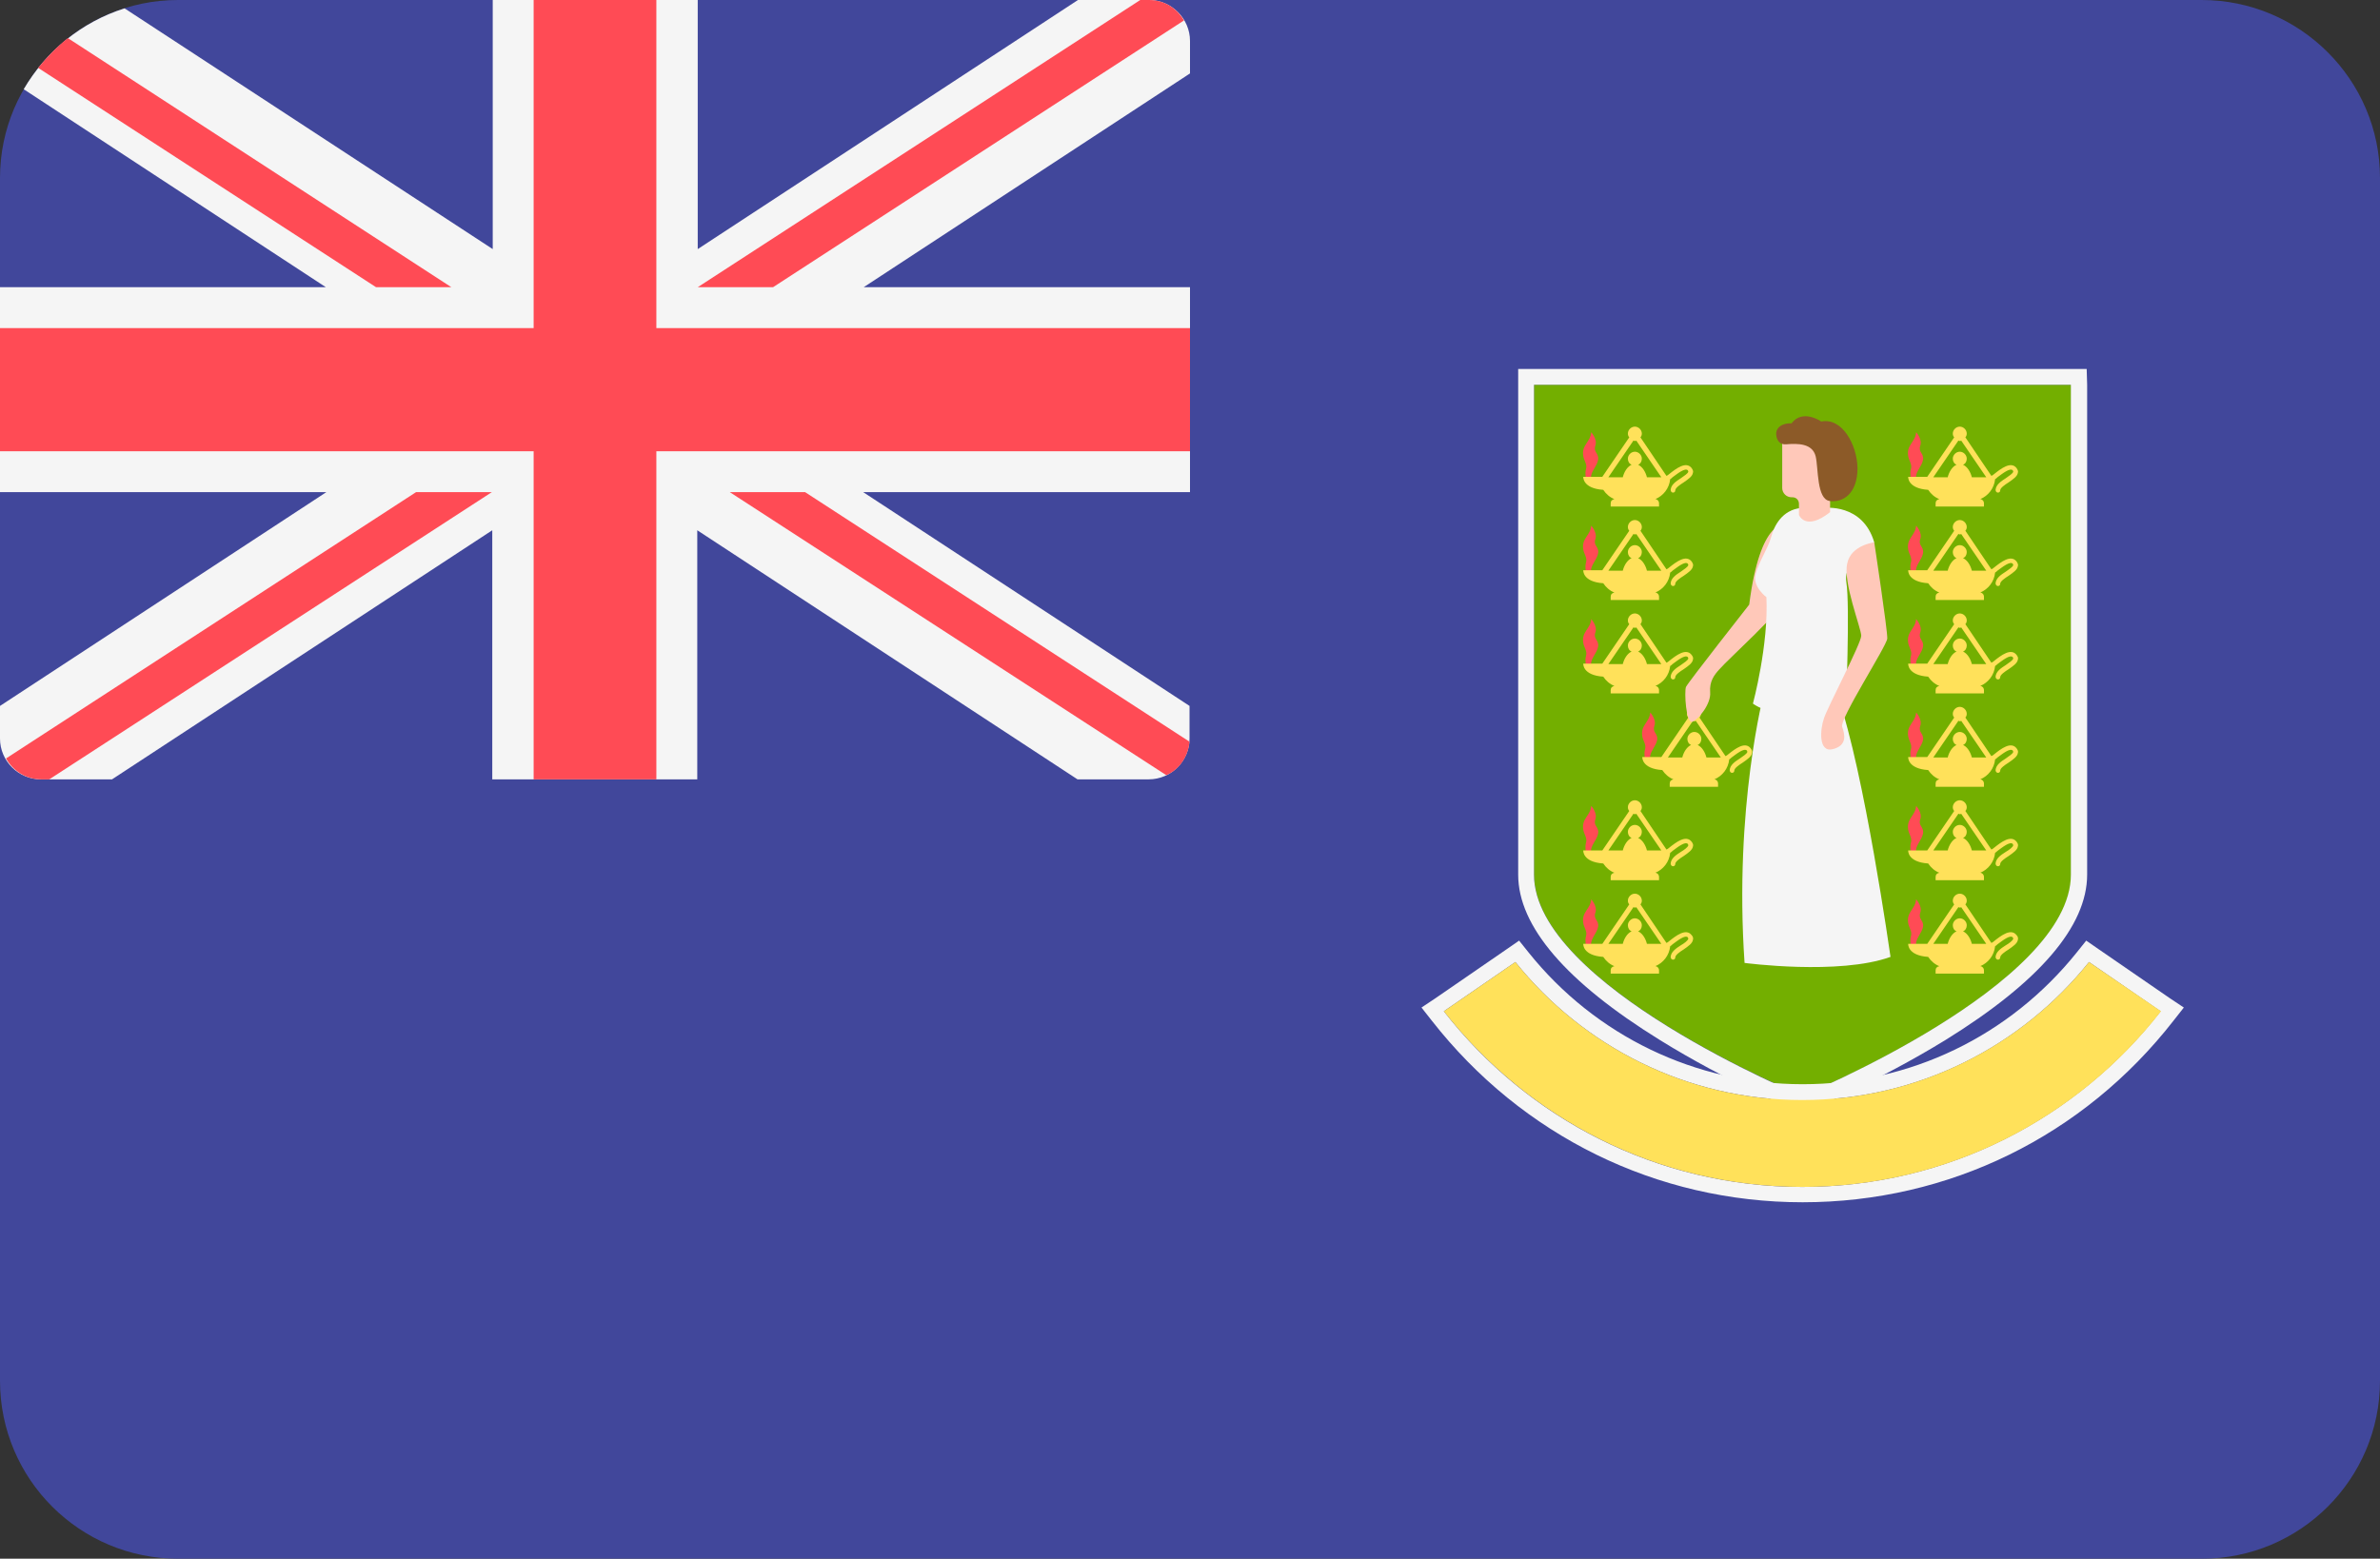 <?xml version="1.0" encoding="utf-8"?>
<!-- Generator: Adobe Illustrator 26.0.2, SVG Export Plug-In . SVG Version: 6.00 Build 0)  -->
<svg version="1.1" id="Layer_1" xmlns="http://www.w3.org/2000/svg" xmlns:xlink="http://www.w3.org/1999/xlink" x="0px" y="0px"
	 viewBox="0 0 512 335.4" style="enable-background:new 0 0 512 335.4;" xml:space="preserve">
<rect x="0" y="0" width="512" height="335.4" fill="#333333" stroke="none"/>
<style type="text/css">
	.st0{fill:#41479B;}
	.st1{fill:#F5F5F5;}
	.st2{fill:#FF4B55;}
	.st3{fill:#73AF00;}
	.st4{fill:#FFE15A;}
	.st5{fill:#FFC8B9;}
	.st6{fill:#8C5A28;}
</style>
<path class="st0" d="M473.7,335.4H38.3C17.2,335.4,0,318.3,0,297.1V38.3C0,17.2,17.2,0,38.3,0h435.3C494.8,0,512,17.2,512,38.3
	v258.8C512,318.3,494.8,335.4,473.7,335.4z"/>
<path class="st1" d="M150.1,53.6V0h-44.1v53.6L26.8,1.8C17.6,4.7,9.9,11,5.1,19.2l65,42.6H0v44.1h70.2L0,151.9v7
	c0,4.9,4,8.8,8.8,8.8h15.3l81.8-53.6v53.6h44.1v-53.6l81.8,53.6h15.3c4.9,0,8.8-4,8.8-8.8v-7l-70.2-46H256V61.8h-70.2l70.2-46v-7
	C256,4,252,0,247.2,0h-15.3L150.1,53.6z"/>
<g>
	<polygon class="st2" points="256,70.6 141.2,70.6 141.2,0 114.8,0 114.8,70.6 0,70.6 0,97.1 114.8,97.1 114.8,167.7 141.2,167.7 
		141.2,97.1 256,97.1 	"/>
	<path class="st2" d="M8.2,14.6l72.7,47.2h16.2L14.6,8.2C12.2,10.1,10.1,12.3,8.2,14.6z"/>
	<path class="st2" d="M166.3,61.8l88.4-57.4c-1.5-2.6-4.2-4.4-7.5-4.4h-1.9l-95.2,61.8H166.3z"/>
	<path class="st2" d="M89.5,105.9L1.3,163.2c1.5,2.7,4.3,4.5,7.6,4.5h1.7l95.2-61.8L89.5,105.9L89.5,105.9z"/>
	<path class="st2" d="M255.9,159.6l-82.7-53.7H157l93.9,60.9C253.7,165.6,255.6,162.8,255.9,159.6z"/>
</g>
<path class="st3" d="M387.8,82.8H330c0,0,0,74.8,0,105.4c0,23.8,57.8,47.6,57.8,47.6s57.8-23.8,57.8-47.6c0-30.6,0-105.4,0-105.4
	H387.8L387.8,82.8z"/>
<path class="st2" d="M353.9,163.3c0,0-0.3-1.1,0-2.1c0.3-1-0.5-1.9-0.6-2.8c-0.4-2.4,1.6-3,1.7-5.1c0,0,1.4,1.5,0.9,2.9
	c-0.5,1.4,0.8,1.6,0.6,3c-0.2,1.3-1.7,2.7-1.5,3.9L353.9,163.3z"/>
<path class="st4" d="M376.6,161c-1.2-1.5-3.3,0.1-4.8,1.3c-0.2,0.2-0.4,0.3-0.6,0.4l-5.6-8.3c0.2-0.2,0.3-0.5,0.3-0.8
	c0-0.8-0.7-1.5-1.5-1.5s-1.5,0.7-1.5,1.5c0,0.3,0.1,0.6,0.3,0.8l-5.8,8.5h-4.1c0,0-0.2,2.5,4.3,2.8c0.6,0.9,1.4,1.6,2.4,2
	c-0.5,0.1-0.8,0.4-0.8,0.9v0.6c0,0,0,0.1,0,0.1h10.4c0,0,0-0.1,0-0.1v-0.6c0-0.5-0.4-0.9-0.8-0.9c1.7-0.7,3-2.3,3.2-4.3
	c0.2-0.1,0.3-0.2,0.5-0.4c1.1-0.8,2.7-2.1,3.3-1.5c0.1,0.2,0.1,0.3,0.1,0.3c-0.1,0.4-0.9,0.9-1.6,1.4c-1.1,0.7-2.1,1.4-2.2,2.5
	c0,0.3,0.2,0.6,0.5,0.6c0,0,0,0,0,0c0.3,0,0.5-0.2,0.5-0.5c0-0.5,1-1.2,1.8-1.7c1-0.7,1.9-1.3,2-2.1
	C377,161.7,376.9,161.4,376.6,161z M367.1,163c-0.3-1.2-1-2.3-1.9-2.7c0.5-0.2,0.8-0.7,0.8-1.3c0-0.8-0.7-1.5-1.5-1.5
	c-0.8,0-1.5,0.7-1.5,1.5c0,0.6,0.3,1.1,0.8,1.3c-0.9,0.4-1.6,1.5-1.9,2.7h-3.1l5.4-7.9c0.1,0,0.2,0.1,0.3,0.1s0.2,0,0.3-0.1l5.4,7.9
	H367.1z"/>
<path class="st5" d="M384.1,112.9c0,0-5.4-1.6-7.8,17.2c0,0-13.2,16.8-13.6,17.7c-0.4,1,0,8.1,1.4,7.5s4-3.9,3.8-6.3s0.9-3.8,2-5
	c2-2.3,13.4-12.5,13.8-14.8C384.1,127.1,384.1,112.9,384.1,112.9z"/>
<g>
	<path class="st1" d="M392.4,109.3c0,0,8.3-1.1,10.8,7.4c0,0-6.8,3.8-6,8.6s-0.1,27.2-0.1,27.2c-13.1,4.2-20-1.1-20-1.1
		s3.4-12.6,2.9-22.9c0,0-3.1-2.3-2.3-5c0.7-2.7,2.7-5.6,3.3-7.9s2.3-5.9,6.5-6.3C391.6,109.1,392.4,109.3,392.4,109.3z"/>
	<path class="st1" d="M379.5,149c0,0-6.5,24.6-4.2,58.2c0,0,20.3,2.7,31.4-1.3c0,0-5.7-40.2-11.3-55.9L379.5,149z"/>
</g>
<path class="st5" d="M383.4,94.8V105c0,1.1,0.9,2,2,2h0.2c0.8,0,1.4,0.6,1.4,1.4v2.4c0,0,1.4,3.6,6.7-0.6V94.9L383.4,94.8z"/>
<path class="st6" d="M382.2,92.7c-0.3,0.8,0,3.1,2.1,2.9c2.5-0.2,5.6-0.2,6.3,2.6c0.6,2.6,0.2,9.2,3,9.6c2.8,0.4,6-1.5,6-7.1
	c-0.1-5-3.3-10.9-7.8-10c0,0-4-2.8-6.4,0.4C385.3,91.1,382.9,90.9,382.2,92.7z"/>
<path class="st5" d="M403.2,116.7c0,0,2.9,19.1,2.8,20.7c-0.1,1.6-10.3,17.3-9.7,19c0.6,1.7,1.1,4-2,4.8s-2.8-4.1-1.9-6.7
	s8-16.1,8-17.7s-4-11.6-3-15.6C398.2,117.3,403.2,116.7,403.2,116.7z"/>
<path class="st2" d="M341.2,103c0,0-0.3-1.1,0-2.1c0.3-1-0.5-1.9-0.6-2.8c-0.4-2.4,1.6-3,1.7-5.1c0,0,1.4,1.5,0.9,2.9
	c-0.5,1.4,0.8,1.6,0.6,3s-1.7,2.7-1.5,3.9L341.2,103z"/>
<path class="st4" d="M363.9,100.7c-1.2-1.5-3.3,0.1-4.8,1.3c-0.2,0.2-0.4,0.3-0.6,0.4l-5.6-8.3c0.2-0.2,0.3-0.5,0.3-0.8
	c0-0.8-0.7-1.5-1.5-1.5s-1.5,0.7-1.5,1.5c0,0.3,0.1,0.6,0.3,0.8l-5.8,8.5h-4.1c0,0-0.2,2.5,4.3,2.8c0.6,0.9,1.4,1.6,2.4,2
	c-0.5,0.1-0.8,0.4-0.8,0.9v0.6c0,0,0,0.1,0,0.1h10.4c0,0,0-0.1,0-0.1v-0.6c0-0.5-0.4-0.9-0.8-0.9c1.7-0.7,3-2.3,3.2-4.3
	c0.2-0.1,0.3-0.2,0.5-0.4c1.1-0.8,2.7-2.1,3.3-1.5c0.1,0.2,0.1,0.3,0.1,0.3c-0.1,0.4-0.9,0.9-1.6,1.4c-1.1,0.7-2.1,1.4-2.2,2.5
	c0,0.3,0.2,0.6,0.5,0.6c0,0,0,0,0,0c0.3,0,0.5-0.2,0.5-0.5c0-0.5,1-1.2,1.8-1.7c1-0.7,1.9-1.3,2-2.1
	C364.3,101.5,364.2,101.1,363.9,100.7z M354.3,102.7c-0.3-1.2-1-2.3-1.9-2.7c0.5-0.2,0.8-0.7,0.8-1.3c0-0.8-0.7-1.5-1.5-1.5
	c-0.8,0-1.5,0.7-1.5,1.5c0,0.6,0.3,1.1,0.8,1.3c-0.9,0.4-1.6,1.5-1.9,2.7H346l5.4-7.9c0.1,0,0.2,0.1,0.3,0.1c0.1,0,0.2,0,0.3-0.1
	l5.4,7.9H354.3z"/>
<path class="st2" d="M341.2,123.1c0,0-0.3-1.1,0-2.1c0.3-1-0.5-1.9-0.6-2.8c-0.4-2.4,1.6-3,1.7-5.1c0,0,1.4,1.5,0.9,2.9
	c-0.5,1.4,0.8,1.6,0.6,3s-1.7,2.7-1.5,3.9L341.2,123.1z"/>
<path class="st4" d="M363.9,120.8c-1.2-1.5-3.3,0.1-4.8,1.3c-0.2,0.2-0.4,0.3-0.6,0.4l-5.6-8.3c0.2-0.2,0.3-0.5,0.3-0.8
	c0-0.8-0.7-1.5-1.5-1.5s-1.5,0.7-1.5,1.5c0,0.3,0.1,0.6,0.3,0.8l-5.8,8.5h-4.1c0,0-0.2,2.5,4.3,2.8c0.6,0.9,1.4,1.6,2.4,2
	c-0.5,0.1-0.8,0.4-0.8,0.9v0.6c0,0,0,0.1,0,0.1h10.4c0,0,0-0.1,0-0.1v-0.6c0-0.5-0.4-0.9-0.8-0.9c1.7-0.7,3-2.3,3.2-4.3
	c0.2-0.1,0.3-0.2,0.5-0.4c1.1-0.8,2.7-2.1,3.3-1.5c0.1,0.2,0.1,0.3,0.1,0.3c-0.1,0.4-0.9,0.9-1.6,1.4c-1.1,0.7-2.1,1.4-2.2,2.5
	c0,0.3,0.2,0.6,0.5,0.6c0,0,0,0,0,0c0.3,0,0.5-0.2,0.5-0.5c0-0.5,1-1.2,1.8-1.7c1-0.7,1.9-1.3,2-2.1
	C364.3,121.6,364.2,121.2,363.9,120.8z M354.3,122.8c-0.3-1.2-1-2.3-1.9-2.7c0.5-0.2,0.8-0.7,0.8-1.3c0-0.8-0.7-1.5-1.5-1.5
	c-0.8,0-1.5,0.7-1.5,1.5c0,0.6,0.3,1.1,0.8,1.3c-0.9,0.4-1.6,1.5-1.9,2.7H346l5.4-7.9c0.1,0,0.2,0.1,0.3,0.1c0.1,0,0.2,0,0.3-0.1
	l5.4,7.9H354.3z"/>
<path class="st2" d="M341.2,143.2c0,0-0.3-1.1,0-2.1c0.3-1-0.5-1.9-0.6-2.8c-0.4-2.4,1.6-3,1.7-5.1c0,0,1.4,1.5,0.9,2.9
	c-0.5,1.4,0.8,1.6,0.6,3s-1.7,2.7-1.5,3.9L341.2,143.2z"/>
<path class="st4" d="M363.9,140.9c-1.2-1.5-3.3,0.1-4.8,1.3c-0.2,0.2-0.4,0.3-0.6,0.4l-5.6-8.3c0.2-0.2,0.3-0.5,0.3-0.8
	c0-0.8-0.7-1.5-1.5-1.5s-1.5,0.7-1.5,1.5c0,0.3,0.1,0.6,0.3,0.8l-5.8,8.5h-4.1c0,0-0.2,2.5,4.3,2.8c0.6,0.9,1.4,1.6,2.4,2
	c-0.5,0.1-0.8,0.4-0.8,0.9v0.6c0,0,0,0.1,0,0.1h10.4c0,0,0-0.1,0-0.1v-0.6c0-0.5-0.4-0.9-0.8-0.9c1.7-0.7,3-2.3,3.2-4.3
	c0.2-0.1,0.3-0.2,0.5-0.4c1.1-0.8,2.7-2.1,3.3-1.5c0.1,0.2,0.1,0.3,0.1,0.3c-0.1,0.4-0.9,0.9-1.6,1.4c-1.1,0.7-2.1,1.4-2.2,2.5
	c0,0.3,0.2,0.6,0.5,0.6c0,0,0,0,0,0c0.3,0,0.5-0.2,0.5-0.5c0-0.5,1-1.2,1.8-1.7c1-0.7,1.9-1.3,2-2.1
	C364.3,141.6,364.2,141.3,363.9,140.9z M354.3,142.9c-0.3-1.2-1-2.3-1.9-2.7c0.5-0.2,0.8-0.7,0.8-1.3c0-0.8-0.7-1.5-1.5-1.5
	c-0.8,0-1.5,0.7-1.5,1.5c0,0.6,0.3,1.1,0.8,1.3c-0.9,0.4-1.6,1.5-1.9,2.7H346l5.4-7.9c0.1,0,0.2,0.1,0.3,0.1c0.1,0,0.2,0,0.3-0.1
	l5.4,7.9H354.3z"/>
<path class="st2" d="M341.2,183.4c0,0-0.3-1.1,0-2.1c0.3-1-0.5-1.9-0.6-2.8c-0.4-2.4,1.6-3,1.7-5.1c0,0,1.4,1.5,0.9,2.9
	s0.8,1.6,0.6,3s-1.7,2.7-1.5,3.9L341.2,183.4z"/>
<path class="st4" d="M363.9,181.1c-1.2-1.5-3.3,0.1-4.8,1.3c-0.2,0.2-0.4,0.3-0.6,0.4l-5.6-8.3c0.2-0.2,0.3-0.5,0.3-0.8
	c0-0.8-0.7-1.5-1.5-1.5s-1.5,0.7-1.5,1.5c0,0.3,0.1,0.6,0.3,0.8l-5.8,8.5h-4.1c0,0-0.2,2.5,4.3,2.8c0.6,0.9,1.4,1.6,2.4,2
	c-0.5,0.1-0.8,0.4-0.8,0.9v0.6c0,0,0,0.1,0,0.1h10.4c0,0,0-0.1,0-0.1v-0.6c0-0.5-0.4-0.9-0.8-0.9c1.7-0.7,3-2.3,3.2-4.3
	c0.2-0.1,0.3-0.2,0.5-0.4c1.1-0.8,2.7-2.1,3.3-1.5c0.1,0.2,0.1,0.3,0.1,0.3c-0.1,0.4-0.9,1-1.6,1.4c-1.1,0.7-2.1,1.4-2.2,2.5
	c0,0.3,0.2,0.6,0.5,0.6c0,0,0,0,0,0c0.3,0,0.5-0.2,0.5-0.5c0-0.5,1-1.2,1.8-1.7c1-0.7,1.9-1.3,2-2.1
	C364.3,181.8,364.2,181.5,363.9,181.1z M354.3,183c-0.3-1.2-1-2.3-1.9-2.7c0.5-0.2,0.8-0.7,0.8-1.3c0-0.8-0.7-1.5-1.5-1.5
	c-0.8,0-1.5,0.7-1.5,1.5c0,0.6,0.3,1.1,0.8,1.3c-0.9,0.4-1.6,1.5-1.9,2.7H346l5.4-7.9c0.1,0,0.2,0.1,0.3,0.1c0.1,0,0.2,0,0.3-0.1
	l5.4,7.9H354.3z"/>
<path class="st2" d="M341.2,203.5c0,0-0.3-1.1,0-2.1c0.3-1-0.5-1.9-0.6-2.8c-0.4-2.4,1.6-3,1.7-5.1c0,0,1.4,1.5,0.9,2.9
	c-0.5,1.4,0.8,1.6,0.6,3c-0.2,1.3-1.7,2.7-1.5,3.9L341.2,203.5z"/>
<path class="st4" d="M363.9,201.2c-1.2-1.5-3.3,0.1-4.8,1.3c-0.2,0.2-0.4,0.3-0.6,0.4l-5.6-8.3c0.2-0.2,0.3-0.5,0.3-0.8
	c0-0.8-0.7-1.5-1.5-1.5s-1.5,0.7-1.5,1.5c0,0.3,0.1,0.6,0.3,0.8l-5.8,8.5h-4.1c0,0-0.2,2.5,4.3,2.8c0.6,0.9,1.4,1.6,2.4,2
	c-0.5,0.1-0.8,0.4-0.8,0.9v0.6c0,0,0,0.1,0,0.1h10.4c0,0,0-0.1,0-0.1v-0.6c0-0.5-0.4-0.9-0.8-0.9c1.7-0.7,3-2.3,3.2-4.3
	c0.2-0.1,0.3-0.2,0.5-0.4c1.1-0.8,2.7-2.1,3.3-1.5c0.1,0.2,0.1,0.3,0.1,0.3c-0.1,0.4-0.9,1-1.6,1.4c-1.1,0.7-2.1,1.4-2.2,2.5
	c0,0.3,0.2,0.6,0.5,0.6c0,0,0,0,0,0c0.3,0,0.5-0.2,0.5-0.5c0-0.5,1-1.2,1.8-1.7c1-0.7,1.9-1.3,2-2.1
	C364.3,201.9,364.2,201.5,363.9,201.2z M354.3,203.1c-0.3-1.2-1-2.3-1.9-2.7c0.5-0.2,0.8-0.7,0.8-1.3c0-0.8-0.7-1.5-1.5-1.5
	c-0.8,0-1.5,0.7-1.5,1.5c0,0.6,0.3,1.1,0.8,1.3c-0.9,0.4-1.6,1.5-1.9,2.7H346l5.4-7.9c0.1,0,0.2,0.1,0.3,0.1c0.1,0,0.2,0,0.3-0.1
	l5.4,7.9H354.3z"/>
<path class="st2" d="M411.1,103c0,0-0.3-1.1,0-2.1c0.3-1-0.5-1.9-0.6-2.8c-0.4-2.4,1.6-3,1.7-5.1c0,0,1.4,1.5,0.9,2.9
	c-0.5,1.4,0.8,1.6,0.6,3s-1.7,2.7-1.5,3.9L411.1,103z"/>
<path class="st4" d="M433.8,100.7c-1.2-1.5-3.3,0.1-4.8,1.3c-0.2,0.2-0.4,0.3-0.6,0.4l-5.6-8.3c0.2-0.2,0.3-0.5,0.3-0.8
	c0-0.8-0.7-1.5-1.5-1.5s-1.5,0.7-1.5,1.5c0,0.3,0.1,0.6,0.3,0.8l-5.8,8.5h-4.1c0,0-0.2,2.5,4.3,2.8c0.6,0.9,1.4,1.6,2.4,2
	c-0.5,0.1-0.8,0.4-0.8,0.9v0.6c0,0,0,0.1,0,0.1h10.4c0,0,0-0.1,0-0.1v-0.6c0-0.5-0.4-0.9-0.8-0.9c1.7-0.7,3-2.3,3.2-4.3
	c0.2-0.1,0.3-0.2,0.5-0.4c1.1-0.8,2.7-2.1,3.3-1.5c0.1,0.2,0.1,0.3,0.1,0.3c-0.1,0.4-0.9,0.9-1.6,1.4c-1.1,0.7-2.1,1.4-2.2,2.5
	c0,0.3,0.2,0.6,0.5,0.6c0,0,0,0,0,0c0.3,0,0.5-0.2,0.5-0.5c0-0.5,1-1.2,1.8-1.7c1-0.7,1.9-1.3,2-2.1
	C434.2,101.5,434.1,101.1,433.8,100.7z M424.2,102.7c-0.3-1.2-1-2.3-1.9-2.7c0.5-0.2,0.8-0.7,0.8-1.3c0-0.8-0.7-1.5-1.5-1.5
	c-0.8,0-1.5,0.7-1.5,1.5c0,0.6,0.3,1.1,0.8,1.3c-0.9,0.4-1.6,1.5-1.9,2.7h-3.1l5.4-7.9c0.1,0,0.2,0.1,0.3,0.1c0.1,0,0.2,0,0.3-0.1
	l5.4,7.9H424.2z"/>
<path class="st2" d="M411.1,123.1c0,0-0.3-1.1,0-2.1c0.3-1-0.5-1.9-0.6-2.8c-0.4-2.4,1.6-3,1.7-5.1c0,0,1.4,1.5,0.9,2.9
	c-0.5,1.4,0.8,1.6,0.6,3s-1.7,2.7-1.5,3.9L411.1,123.1z"/>
<path class="st4" d="M433.8,120.8c-1.2-1.5-3.3,0.1-4.8,1.3c-0.2,0.2-0.4,0.3-0.6,0.4l-5.6-8.3c0.2-0.2,0.3-0.5,0.3-0.8
	c0-0.8-0.7-1.5-1.5-1.5s-1.5,0.7-1.5,1.5c0,0.3,0.1,0.6,0.3,0.8l-5.8,8.5h-4.1c0,0-0.2,2.5,4.3,2.8c0.6,0.9,1.4,1.6,2.4,2
	c-0.5,0.1-0.8,0.4-0.8,0.9v0.6c0,0,0,0.1,0,0.1h10.4c0,0,0-0.1,0-0.1v-0.6c0-0.5-0.4-0.9-0.8-0.9c1.7-0.7,3-2.3,3.2-4.3
	c0.2-0.1,0.3-0.2,0.5-0.4c1.1-0.8,2.7-2.1,3.3-1.5c0.1,0.2,0.1,0.3,0.1,0.3c-0.1,0.4-0.9,0.9-1.6,1.4c-1.1,0.7-2.1,1.4-2.2,2.5
	c0,0.3,0.2,0.6,0.5,0.6c0,0,0,0,0,0c0.3,0,0.5-0.2,0.5-0.5c0-0.5,1-1.2,1.8-1.7c1-0.7,1.9-1.3,2-2.1
	C434.2,121.6,434.1,121.2,433.8,120.8z M424.2,122.8c-0.3-1.2-1-2.3-1.9-2.7c0.5-0.2,0.8-0.7,0.8-1.3c0-0.8-0.7-1.5-1.5-1.5
	c-0.8,0-1.5,0.7-1.5,1.5c0,0.6,0.3,1.1,0.8,1.3c-0.9,0.4-1.6,1.5-1.9,2.7h-3.1l5.4-7.9c0.1,0,0.2,0.1,0.3,0.1c0.1,0,0.2,0,0.3-0.1
	l5.4,7.9H424.2z"/>
<path class="st2" d="M411.1,143.2c0,0-0.3-1.1,0-2.1c0.3-1-0.5-1.9-0.6-2.8c-0.4-2.4,1.6-3,1.7-5.1c0,0,1.4,1.5,0.9,2.9
	c-0.5,1.4,0.8,1.6,0.6,3s-1.7,2.7-1.5,3.9L411.1,143.2z"/>
<path class="st4" d="M433.8,140.9c-1.2-1.5-3.3,0.1-4.8,1.3c-0.2,0.2-0.4,0.3-0.6,0.4l-5.6-8.3c0.2-0.2,0.3-0.5,0.3-0.8
	c0-0.8-0.7-1.5-1.5-1.5s-1.5,0.7-1.5,1.5c0,0.3,0.1,0.6,0.3,0.8l-5.8,8.5h-4.1c0,0-0.2,2.5,4.3,2.8c0.6,0.9,1.4,1.6,2.4,2
	c-0.5,0.1-0.8,0.4-0.8,0.9v0.6c0,0,0,0.1,0,0.1h10.4c0,0,0-0.1,0-0.1v-0.6c0-0.5-0.4-0.9-0.8-0.9c1.7-0.7,3-2.3,3.2-4.3
	c0.2-0.1,0.3-0.2,0.5-0.4c1.1-0.8,2.7-2.1,3.3-1.5c0.1,0.2,0.1,0.3,0.1,0.3c-0.1,0.4-0.9,0.9-1.6,1.4c-1.1,0.7-2.1,1.4-2.2,2.5
	c0,0.3,0.2,0.6,0.5,0.6c0,0,0,0,0,0c0.3,0,0.5-0.2,0.5-0.5c0-0.5,1-1.2,1.8-1.7c1-0.7,1.9-1.3,2-2.1
	C434.2,141.6,434.1,141.3,433.8,140.9z M424.2,142.9c-0.3-1.2-1-2.3-1.9-2.7c0.5-0.2,0.8-0.7,0.8-1.3c0-0.8-0.7-1.5-1.5-1.5
	c-0.8,0-1.5,0.7-1.5,1.5c0,0.6,0.3,1.1,0.8,1.3c-0.9,0.4-1.6,1.5-1.9,2.7h-3.1l5.4-7.9c0.1,0,0.2,0.1,0.3,0.1c0.1,0,0.2,0,0.3-0.1
	l5.4,7.9H424.2z"/>
<path class="st2" d="M411.1,163.3c0,0-0.3-1.1,0-2.1c0.3-1-0.5-1.9-0.6-2.8c-0.4-2.4,1.6-3,1.7-5.1c0,0,1.4,1.5,0.9,2.9
	c-0.5,1.4,0.8,1.6,0.6,3c-0.2,1.3-1.7,2.7-1.5,3.9L411.1,163.3z"/>
<path class="st4" d="M433.8,161c-1.2-1.5-3.3,0.1-4.8,1.3c-0.2,0.2-0.4,0.3-0.6,0.4l-5.6-8.3c0.2-0.2,0.3-0.5,0.3-0.8
	c0-0.8-0.7-1.5-1.5-1.5s-1.5,0.7-1.5,1.5c0,0.3,0.1,0.6,0.3,0.8l-5.8,8.5h-4.1c0,0-0.2,2.5,4.3,2.8c0.6,0.9,1.4,1.6,2.4,2
	c-0.5,0.1-0.8,0.4-0.8,0.9v0.6c0,0,0,0.1,0,0.1h10.4c0,0,0-0.1,0-0.1v-0.6c0-0.5-0.4-0.9-0.8-0.9c1.7-0.7,3-2.3,3.2-4.3
	c0.2-0.1,0.3-0.2,0.5-0.4c1.1-0.8,2.7-2.1,3.3-1.5c0.1,0.2,0.1,0.3,0.1,0.3c-0.1,0.4-0.9,0.9-1.6,1.4c-1.1,0.7-2.1,1.4-2.2,2.5
	c0,0.3,0.2,0.6,0.5,0.6c0,0,0,0,0,0c0.3,0,0.5-0.2,0.5-0.5c0-0.5,1-1.2,1.8-1.7c1-0.7,1.9-1.3,2-2.1
	C434.2,161.7,434.1,161.4,433.8,161z M424.2,163c-0.3-1.2-1-2.3-1.9-2.7c0.5-0.2,0.8-0.7,0.8-1.3c0-0.8-0.7-1.5-1.5-1.5
	c-0.8,0-1.5,0.7-1.5,1.5c0,0.6,0.3,1.1,0.8,1.3c-0.9,0.4-1.6,1.5-1.9,2.7h-3.1l5.4-7.9c0.1,0,0.2,0.1,0.3,0.1c0.1,0,0.2,0,0.3-0.1
	l5.4,7.9H424.2z"/>
<path class="st2" d="M411.1,183.4c0,0-0.3-1.1,0-2.1c0.3-1-0.5-1.9-0.6-2.8c-0.4-2.4,1.6-3,1.7-5.1c0,0,1.4,1.5,0.9,2.9
	c-0.5,1.4,0.8,1.6,0.6,3s-1.7,2.7-1.5,3.9L411.1,183.4z"/>
<path class="st4" d="M433.8,181.1c-1.2-1.5-3.3,0.1-4.8,1.3c-0.2,0.2-0.4,0.3-0.6,0.4l-5.6-8.3c0.2-0.2,0.3-0.5,0.3-0.8
	c0-0.8-0.7-1.5-1.5-1.5s-1.5,0.7-1.5,1.5c0,0.3,0.1,0.6,0.3,0.8l-5.8,8.5h-4.1c0,0-0.2,2.5,4.3,2.8c0.6,0.9,1.4,1.6,2.4,2
	c-0.5,0.1-0.8,0.4-0.8,0.9v0.6c0,0,0,0.1,0,0.1h10.4c0,0,0-0.1,0-0.1v-0.6c0-0.5-0.4-0.9-0.8-0.9c1.7-0.7,3-2.3,3.2-4.3
	c0.2-0.1,0.3-0.2,0.5-0.4c1.1-0.8,2.7-2.1,3.3-1.5c0.1,0.2,0.1,0.3,0.1,0.3c-0.1,0.4-0.9,1-1.6,1.4c-1.1,0.7-2.1,1.4-2.2,2.5
	c0,0.3,0.2,0.6,0.5,0.6c0,0,0,0,0,0c0.3,0,0.5-0.2,0.5-0.5c0-0.5,1-1.2,1.8-1.7c1-0.7,1.9-1.3,2-2.1
	C434.2,181.8,434.1,181.5,433.8,181.1z M424.2,183c-0.3-1.2-1-2.3-1.9-2.7c0.5-0.2,0.8-0.7,0.8-1.3c0-0.8-0.7-1.5-1.5-1.5
	c-0.8,0-1.5,0.7-1.5,1.5c0,0.6,0.3,1.1,0.8,1.3c-0.9,0.4-1.6,1.5-1.9,2.7h-3.1l5.4-7.9c0.1,0,0.2,0.1,0.3,0.1c0.1,0,0.2,0,0.3-0.1
	l5.4,7.9H424.2z"/>
<path class="st2" d="M411.1,203.5c0,0-0.3-1.1,0-2.1c0.3-1-0.5-1.9-0.6-2.8c-0.4-2.4,1.6-3,1.7-5.1c0,0,1.4,1.5,0.9,2.9
	c-0.5,1.4,0.8,1.6,0.6,3c-0.2,1.3-1.7,2.7-1.5,3.9L411.1,203.5z"/>
<path class="st4" d="M433.8,201.2c-1.2-1.5-3.3,0.1-4.8,1.3c-0.2,0.2-0.4,0.3-0.6,0.4l-5.6-8.3c0.2-0.2,0.3-0.5,0.3-0.8
	c0-0.8-0.7-1.5-1.5-1.5s-1.5,0.7-1.5,1.5c0,0.3,0.1,0.6,0.3,0.8l-5.8,8.5h-4.1c0,0-0.2,2.5,4.3,2.8c0.6,0.9,1.4,1.6,2.4,2
	c-0.5,0.1-0.8,0.4-0.8,0.9v0.6c0,0,0,0.1,0,0.1h10.4c0,0,0-0.1,0-0.1v-0.6c0-0.5-0.4-0.9-0.8-0.9c1.7-0.7,3-2.3,3.2-4.3
	c0.2-0.1,0.3-0.2,0.5-0.4c1.1-0.8,2.7-2.1,3.3-1.5c0.1,0.2,0.1,0.3,0.1,0.3c-0.1,0.4-0.9,1-1.6,1.4c-1.1,0.7-2.1,1.4-2.2,2.5
	c0,0.3,0.2,0.6,0.5,0.6c0,0,0,0,0,0c0.3,0,0.5-0.2,0.5-0.5c0-0.5,1-1.2,1.8-1.7c1-0.7,1.9-1.3,2-2.1
	C434.2,201.9,434.1,201.5,433.8,201.2z M424.2,203.1c-0.3-1.2-1-2.3-1.9-2.7c0.5-0.2,0.8-0.7,0.8-1.3c0-0.8-0.7-1.5-1.5-1.5
	c-0.8,0-1.5,0.7-1.5,1.5c0,0.6,0.3,1.1,0.8,1.3c-0.9,0.4-1.6,1.5-1.9,2.7h-3.1l5.4-7.9c0.1,0,0.2,0.1,0.3,0.1c0.1,0,0.2,0,0.3-0.1
	l5.4,7.9H424.2z"/>
<g>
	<path class="st1" d="M445.5,82.8c0,0,0,74.8,0,105.4c0,23.8-57.8,47.6-57.8,47.6S330,212,330,188.2c0-30.6,0-105.4,0-105.4h57.8
		H445.5 M448.9,79.4h-3.4h-57.8H330h-3.4v3.4v105.4c0,11.1,10.3,23.1,30.5,35.6c14.5,9,28.8,14.9,29.4,15.1l1.3,0.5l1.3-0.5
		c0.6-0.2,14.9-6.2,29.4-15.1c20.2-12.5,30.5-24.5,30.5-35.6V82.8L448.9,79.4L448.9,79.4z"/>
	<path class="st1" d="M449.4,207l15.4,10.6c-17.9,23-45.8,37.8-77.1,37.8c-31.3,0-59.2-14.8-77.1-37.8l15.4-10.6
		c14.5,18.1,36.8,29.7,61.7,29.7C412.7,236.7,434.9,225.1,449.4,207 M448.8,202.4l-2,2.5c-14.5,18.1-36,28.4-59,28.4
		s-44.6-10.4-59-28.4l-2-2.5l-2.6,1.8l-15.4,10.6l-3,2l2.2,2.8c19.4,24.8,48.4,39.1,79.8,39.1s60.4-14.2,79.8-39.1l2.2-2.8l-3-2
		l-15.4-10.6L448.8,202.4L448.8,202.4z"/>
</g>
<path class="st4" d="M387.8,255.4c31.3,0,59.2-14.8,77.1-37.8L449.4,207c-14.5,18.1-36.8,29.7-61.7,29.7s-47.2-11.6-61.7-29.7
	l-15.4,10.6C328.6,240.6,356.4,255.4,387.8,255.4z"/>
</svg>
